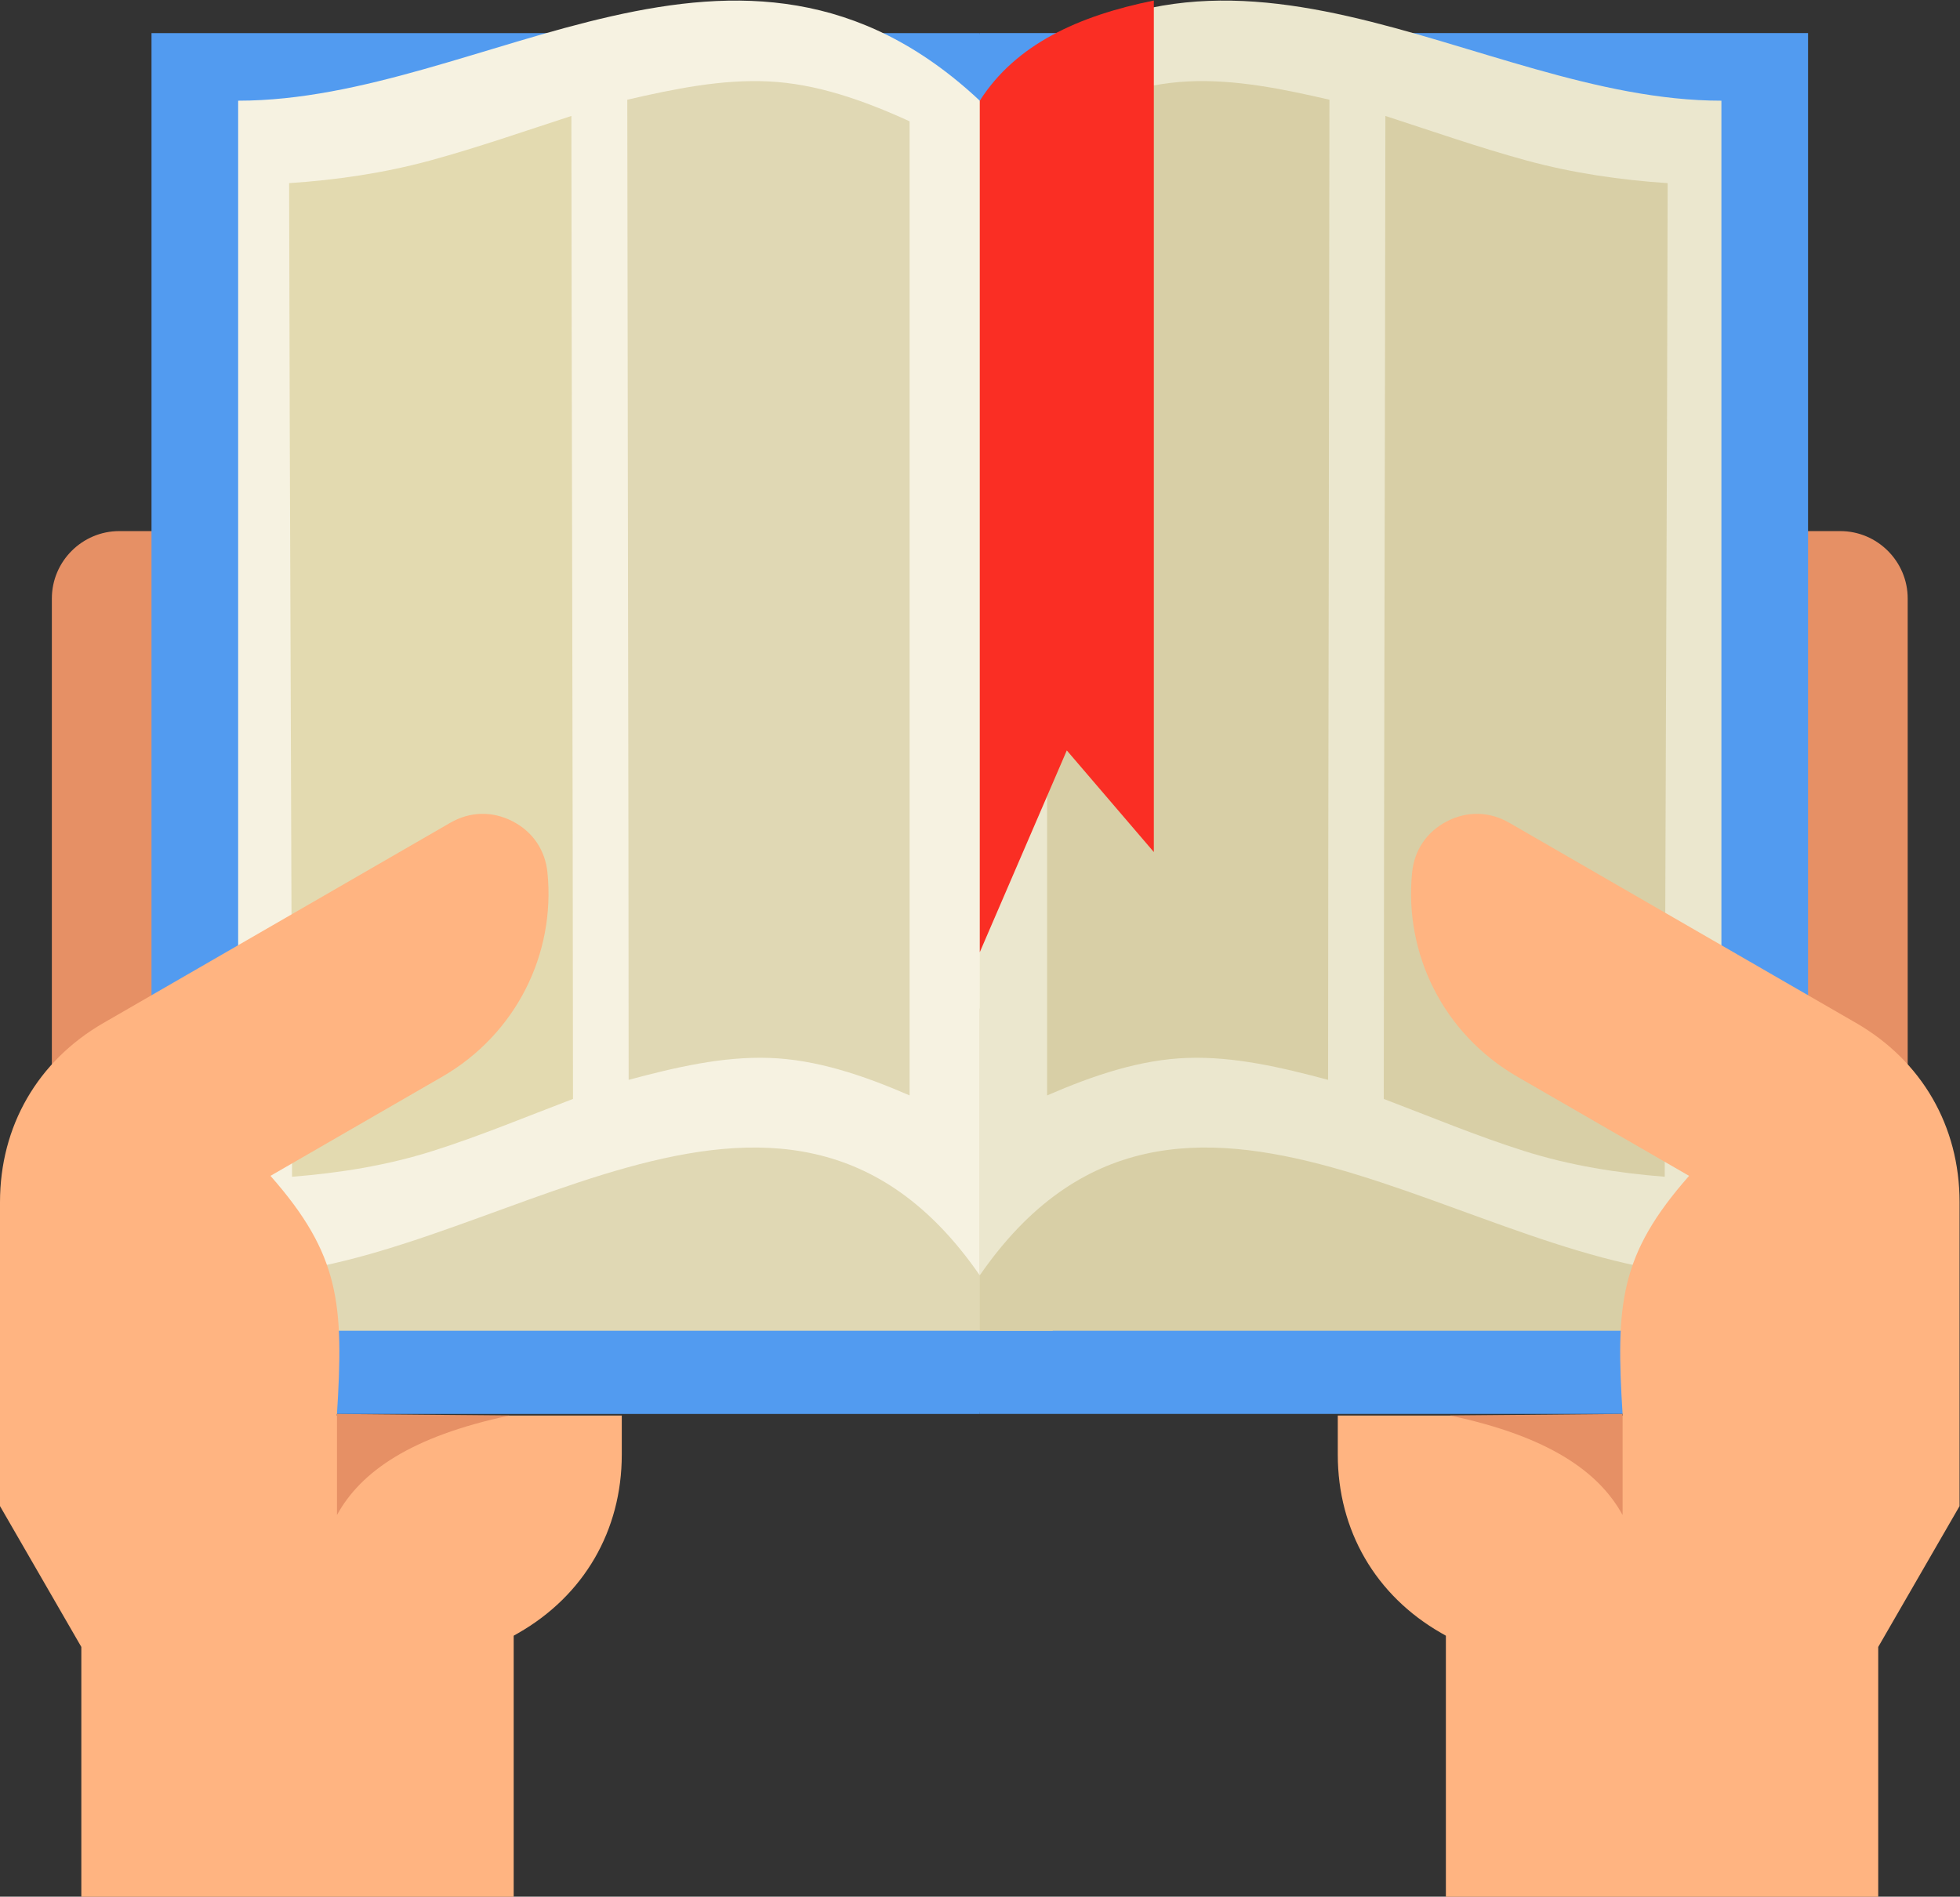 <?xml version="1.0" encoding="UTF-8"?>
<!-- Created with Inkscape (http://www.inkscape.org/) -->
<svg width="691.69" height="669.45" version="1.1" viewBox="0 0 691.69 669.45" xmlns="http://www.w3.org/2000/svg">
 <rect x="0" y="0" width="691.69" height="669.45" fill="#333333" stroke="none"/>
 <g transform="matrix(1.333 0 0 -1.333 0 797.43)" fill-rule="evenodd">
  <path d="m487.21 457.59h-14.323c-17.69 0-32.163-14.473-32.163-32.163v-151.92h64.325v166.25c0 9.811-8.028 17.839-17.839 17.839" fill="#e69065"/>
  <path d="m478.67 589.46h-219.28l-49.057-143.76 49.057-221.86h219.28v365.62" fill="#529bf0"/>
  <path d="m31.568 457.59h14.324c17.69 0 32.162-14.473 32.162-32.163v-151.92h-64.325v166.25c0 9.811 8.027 17.839 17.839 17.839" fill="#e69065"/>
  <path d="m40.11 223.83h219.28v365.62h-219.28v-365.62" fill="#529bf0"/>
  <path d="m63.048 245.86h215.66v85.326h-215.66v-85.326" fill="#e0d8b4"/>
  <path d="m259.39 260.53c-52.602 76.152-130.9 0-196.34 0v311.03c65.449 0 132.73 59.638 196.34 0l39.394-132.56-39.394-178.47" fill="#f6f2e1"/>
  <path d="m240.81 566.1c-12.45 5.689-24.828 9.967-37.354 10.565-12.44 0.595-24.918-1.973-37.386-4.846 0.048-43.278 0.113-86.556 0.195-129.8 0.083-43.191 0.148-86.469 0.165-129.72 12.403 3.31 24.82 6.226 37.207 5.806 12.463-0.424 24.788-4.558 37.173-9.927v257.92" fill="#e0d8b4"/>
  <path d="m151.27 567.52c-12.435-4.035-24.802-8.367-37.339-11.786-12.373-3.374-24.919-5.166-37.388-6.007 0.082-43.859 0.23-87.746 0.411-131.55 0.18-43.828 0.312-87.688 0.361-131.54 12.419 0.985 24.933 2.934 37.223 6.82 12.509 3.953 24.789 9.085 37.158 13.787-0.033 43.365-0.099 86.759-0.197 130.1-0.098 43.364-0.181 86.788-0.23 130.18" fill="#e3dab0"/>
  <path d="m21.531 95.99v66.152l-21.531 37.292v80.476c0 20.116 9.971 37.386 27.391 47.444l91.817 53.01c5.211 3.009 11.1 3.156 16.456 0.411 5.354-2.746 8.674-7.612 9.273-13.6 2.152-21.485-8.259-42.729-27.879-54.056l-45.452-26.242c18.412-20.909 19.455-33.897 17.581-63.462h75.424v-10.359c0-20.072-10-37.303-27.426-47.262l-1.19-0.679v-69.125h-114.46" fill="#ffb481"/>
  <path d="m89.214 223.83v-26.76c6.271 11.466 19.578 20.822 45.67 26.341l-45.67 0.419" fill="#e69065"/>
  <path d="m259.39 245.86h196.34v85.326h-196.34v-85.326" fill="#d8cfa6"/>
  <path d="m259.39 260.53c52.603 76.152 130.9 0 196.34 0v311.03c-65.448 0-132.73 59.638-196.34 0v-311.03" fill="#ebe7ce"/>
  <path d="m277.22 566.1c12.452 5.689 24.83 9.967 37.355 10.565 12.44 0.595 24.92-1.973 37.387-4.846-0.05-43.278-0.115-86.556-0.197-129.8-0.081-43.191-0.147-86.469-0.164-129.72-12.402 3.31-24.819 6.226-37.206 5.806-12.464-0.424-24.789-4.558-37.175-9.927v257.92" fill="#d8cfa6"/>
  <path d="m366.77 567.52c12.435-4.035 24.802-8.367 37.338-11.786 12.374-3.374 24.919-5.166 37.389-6.007-0.083-43.859-0.232-87.746-0.413-131.55-0.179-43.828-0.311-87.688-0.361-131.54-12.418 0.985-24.932 2.934-37.222 6.82-12.509 3.953-24.789 9.085-37.159 13.787 0.034 43.365 0.099 86.759 0.197 130.1 0.099 43.364 0.181 86.788 0.231 130.18" fill="#d8cfa6"/>
  <path d="m497.25 95.99v66.152l21.532 37.292v80.476c0 20.116-9.971 37.386-27.393 47.444l-91.815 53.01c-5.212 3.009-11.101 3.156-16.456 0.411-5.356-2.746-8.674-7.612-9.275-13.6-2.15-21.485 8.26-42.729 27.88-54.056l45.452-26.242c-18.411-20.909-19.455-33.897-17.581-63.462h-75.424v-10.359c0-20.072 9.999-37.303 27.427-47.262l1.191-0.679v-69.125h114.46" fill="#ffb481"/>
  <path d="m429.57 223.83v-26.76c-6.272 11.466-19.577 20.822-45.67 26.341l45.67 0.419" fill="#e69065"/>
  <path d="m259.39 571.56c9.536 14.943 26.134 22.49 46.079 26.528v-225.47l-23.039 26.907-23.04-53.435v225.47" fill="#fa2e24"/>
 </g>
</svg>

